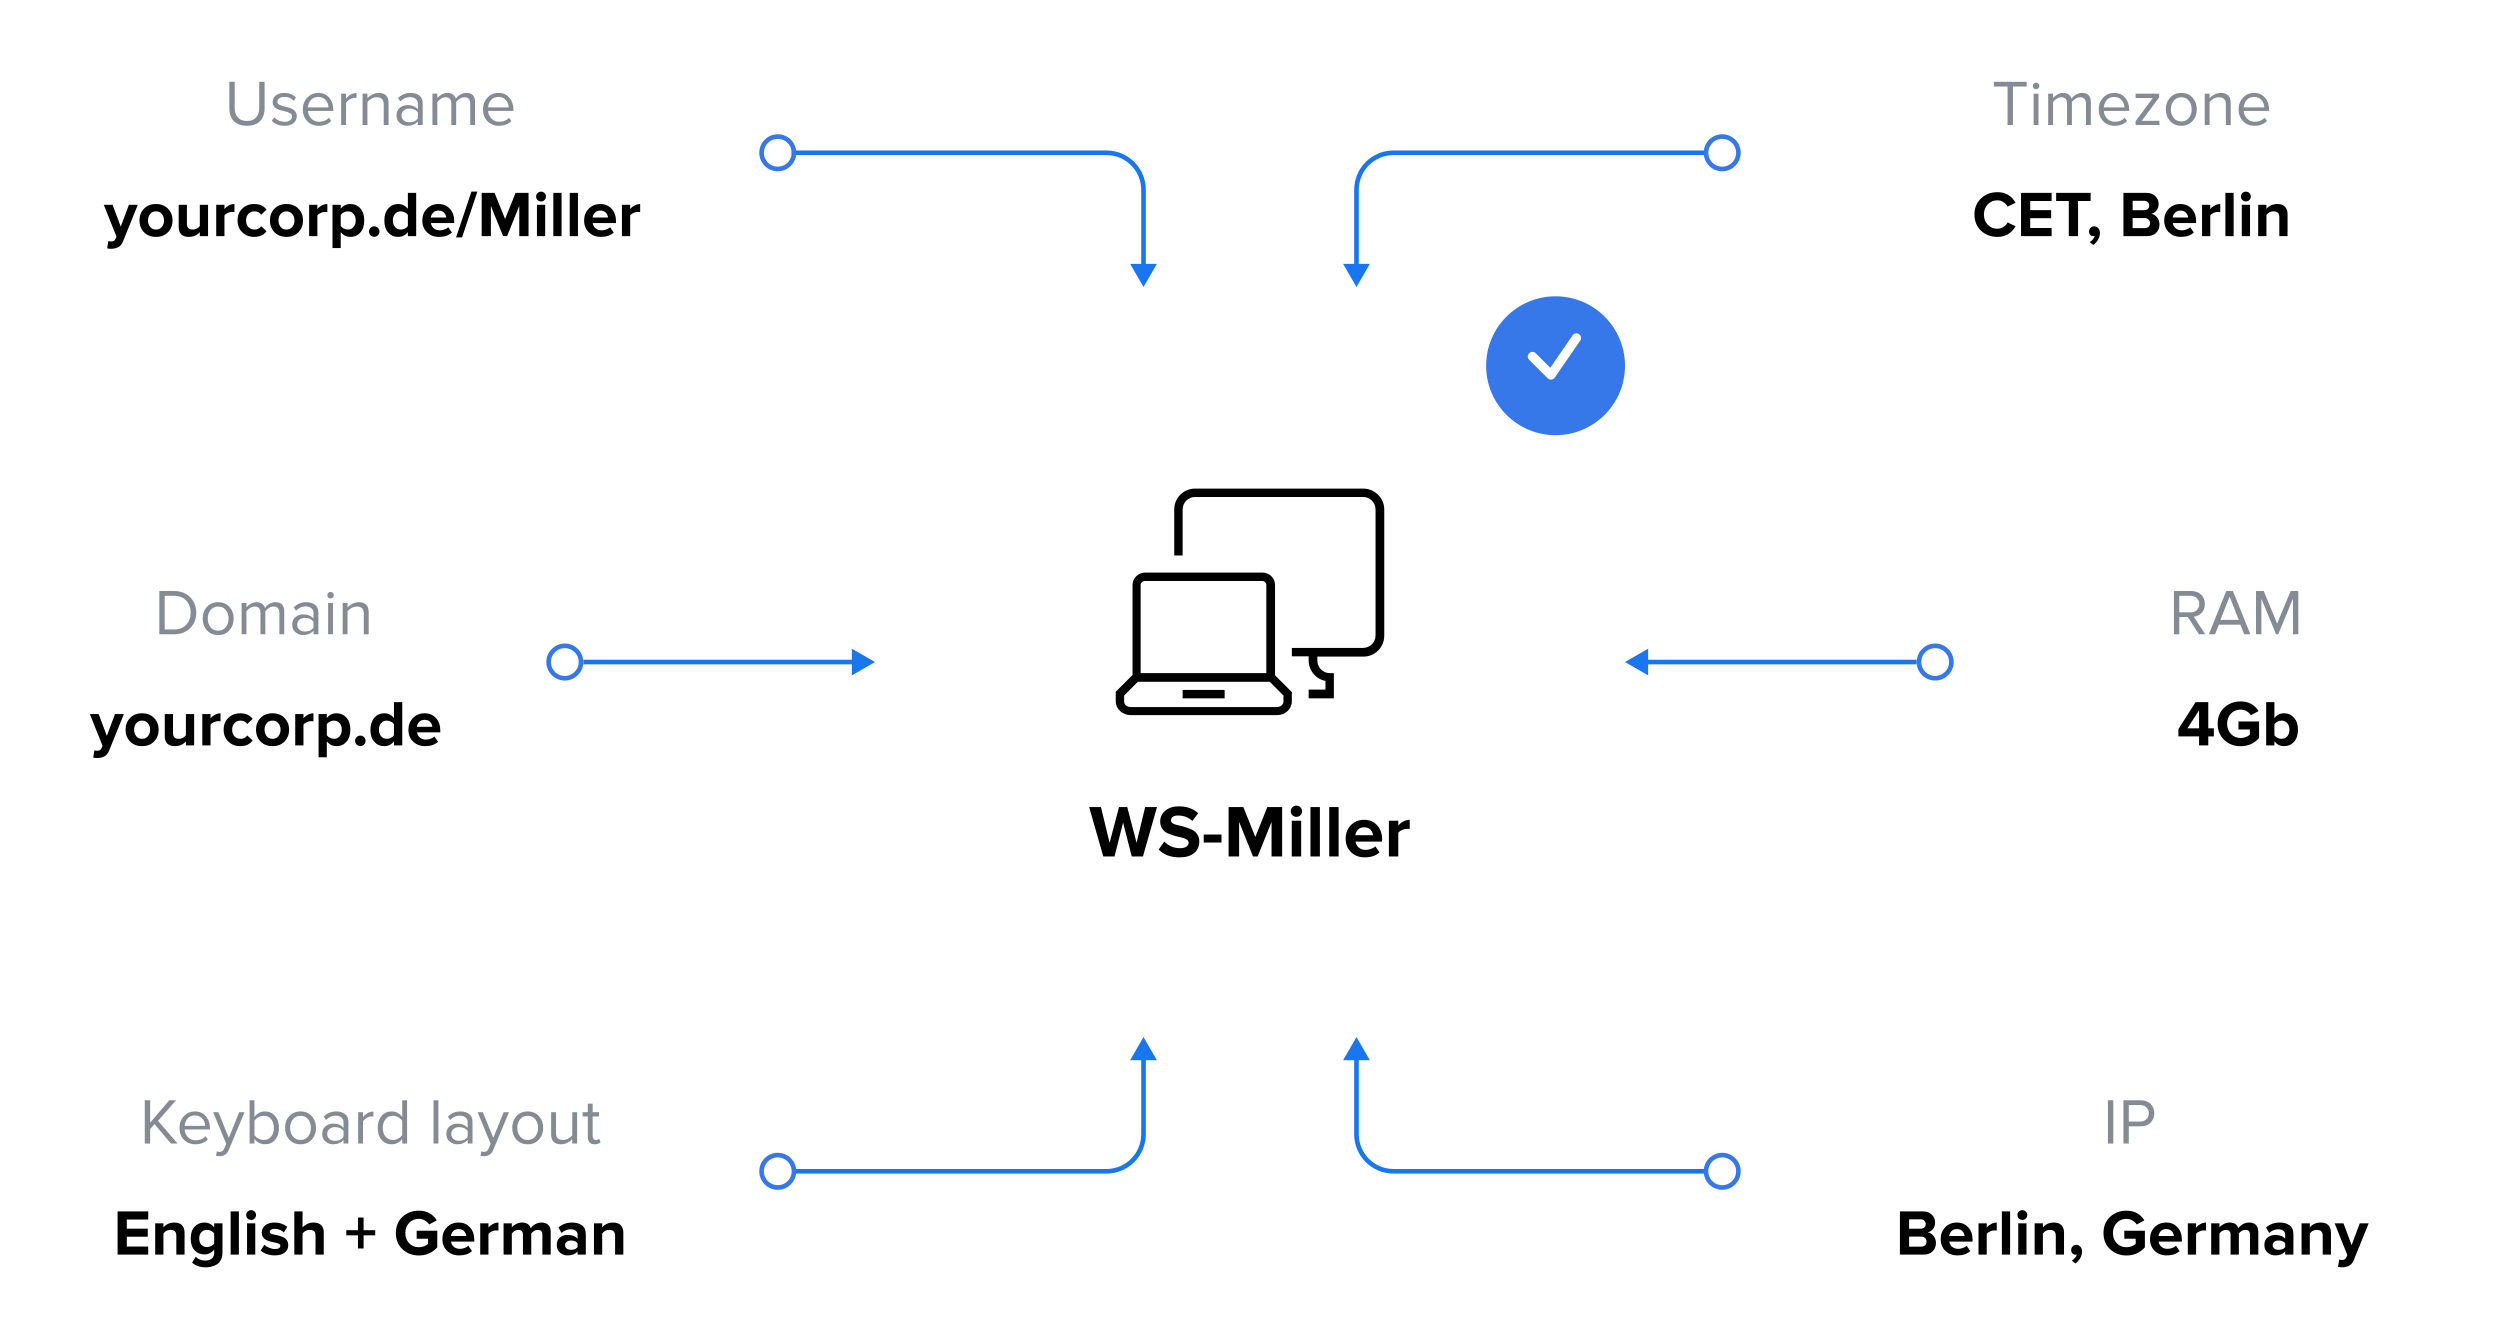 <svg width="540" height="287" viewBox="0 0 540 287" fill="none" xmlns="http://www.w3.org/2000/svg">
<rect x="380" width="160" height="67" rx="18" fill="white"/>
<path d="M434.794 27H433.632V18.698H430.678V17.662H437.762V18.698H434.794V27ZM439.783 19.272C439.596 19.272 439.433 19.207 439.293 19.076C439.153 18.936 439.083 18.768 439.083 18.572C439.083 18.376 439.153 18.208 439.293 18.068C439.433 17.928 439.596 17.858 439.783 17.858C439.979 17.858 440.147 17.928 440.287 18.068C440.427 18.208 440.497 18.376 440.497 18.572C440.497 18.768 440.427 18.936 440.287 19.076C440.147 19.207 439.979 19.272 439.783 19.272ZM440.315 27H439.265V20.238H440.315V27ZM451.621 27H450.571V22.408C450.571 21.475 450.156 21.008 449.325 21.008C448.989 21.008 448.653 21.111 448.317 21.316C447.981 21.521 447.72 21.764 447.533 22.044V27H446.483V22.408C446.483 21.475 446.068 21.008 445.237 21.008C444.911 21.008 444.579 21.111 444.243 21.316C443.917 21.521 443.655 21.769 443.459 22.058V27H442.409V20.238H443.459V21.218C443.627 20.957 443.921 20.7 444.341 20.448C444.761 20.196 445.195 20.07 445.643 20.07C446.138 20.07 446.539 20.187 446.847 20.42C447.155 20.653 447.361 20.957 447.463 21.33C447.669 20.994 447.981 20.7 448.401 20.448C448.821 20.196 449.265 20.07 449.731 20.07C450.991 20.07 451.621 20.751 451.621 22.114V27ZM456.768 27.168C455.76 27.168 454.934 26.841 454.29 26.188C453.646 25.525 453.324 24.667 453.324 23.612C453.324 22.623 453.641 21.787 454.276 21.106C454.911 20.415 455.704 20.07 456.656 20.07C457.655 20.07 458.443 20.415 459.022 21.106C459.61 21.787 459.904 22.651 459.904 23.696V23.962H454.43C454.477 24.625 454.719 25.18 455.158 25.628C455.597 26.076 456.166 26.3 456.866 26.3C457.706 26.3 458.401 26.015 458.952 25.446L459.456 26.132C458.765 26.823 457.869 27.168 456.768 27.168ZM458.868 23.192C458.859 22.613 458.663 22.095 458.28 21.638C457.897 21.171 457.351 20.938 456.642 20.938C455.97 20.938 455.438 21.167 455.046 21.624C454.663 22.081 454.458 22.604 454.43 23.192H458.868ZM466.435 27H461.283V26.188L465.007 21.162H461.283V20.238H466.379V21.036L462.627 26.09H466.435V27ZM473.584 26.146C472.978 26.827 472.17 27.168 471.162 27.168C470.154 27.168 469.342 26.827 468.726 26.146C468.12 25.465 467.816 24.62 467.816 23.612C467.816 22.604 468.12 21.764 468.726 21.092C469.342 20.411 470.154 20.07 471.162 20.07C472.17 20.07 472.978 20.411 473.584 21.092C474.2 21.764 474.508 22.604 474.508 23.612C474.508 24.62 474.2 25.465 473.584 26.146ZM469.51 25.474C469.921 25.978 470.472 26.23 471.162 26.23C471.853 26.23 472.399 25.978 472.8 25.474C473.202 24.961 473.402 24.34 473.402 23.612C473.402 22.884 473.202 22.268 472.8 21.764C472.399 21.26 471.853 21.008 471.162 21.008C470.472 21.008 469.921 21.265 469.51 21.778C469.109 22.282 468.908 22.893 468.908 23.612C468.908 24.34 469.109 24.961 469.51 25.474ZM481.834 27H480.784V22.576C480.784 22.007 480.653 21.605 480.392 21.372C480.131 21.129 479.757 21.008 479.272 21.008C478.88 21.008 478.497 21.111 478.124 21.316C477.76 21.521 477.475 21.769 477.27 22.058V27H476.22V20.238H477.27V21.218C477.531 20.91 477.881 20.644 478.32 20.42C478.759 20.187 479.211 20.07 479.678 20.07C481.115 20.07 481.834 20.798 481.834 22.254V27ZM486.983 27.168C485.975 27.168 485.149 26.841 484.505 26.188C483.861 25.525 483.539 24.667 483.539 23.612C483.539 22.623 483.856 21.787 484.491 21.106C485.126 20.415 485.919 20.07 486.871 20.07C487.87 20.07 488.658 20.415 489.237 21.106C489.825 21.787 490.119 22.651 490.119 23.696V23.962H484.645C484.692 24.625 484.934 25.18 485.373 25.628C485.812 26.076 486.381 26.3 487.081 26.3C487.921 26.3 488.616 26.015 489.167 25.446L489.671 26.132C488.98 26.823 488.084 27.168 486.983 27.168ZM489.083 23.192C489.074 22.613 488.878 22.095 488.495 21.638C488.112 21.171 487.566 20.938 486.857 20.938C486.185 20.938 485.653 21.167 485.261 21.624C484.878 22.081 484.673 22.604 484.645 23.192H489.083Z" fill="#848B94"/>
<path d="M431.452 51.168C430.033 51.168 428.848 50.72 427.896 49.824C426.953 48.919 426.482 47.757 426.482 46.338C426.482 44.919 426.953 43.762 427.896 42.866C428.848 41.961 430.033 41.508 431.452 41.508C433.197 41.508 434.499 42.269 435.358 43.79L433.65 44.63C433.445 44.238 433.141 43.916 432.74 43.664C432.348 43.403 431.919 43.272 431.452 43.272C430.603 43.272 429.903 43.561 429.352 44.14C428.801 44.719 428.526 45.451 428.526 46.338C428.526 47.225 428.801 47.957 429.352 48.536C429.903 49.115 430.603 49.404 431.452 49.404C431.919 49.404 432.348 49.278 432.74 49.026C433.141 48.774 433.445 48.447 433.65 48.046L435.358 48.872C434.471 50.403 433.169 51.168 431.452 51.168ZM443.149 51H436.541V41.662H443.149V43.412H438.529V45.386H443.051V47.136H438.529V49.25H443.149V51ZM448.861 51H446.859V43.412H444.129V41.662H451.577V43.412H448.861V51ZM453.584 50.314C453.584 50.827 453.454 51.308 453.192 51.756C452.931 52.213 452.581 52.601 452.142 52.918L451.372 52.288C451.606 52.167 451.83 51.975 452.044 51.714C452.259 51.462 452.394 51.215 452.45 50.972C452.366 51 452.278 51.014 452.184 51.014C451.914 51.014 451.685 50.921 451.498 50.734C451.321 50.547 451.232 50.305 451.232 50.006C451.232 49.698 451.34 49.437 451.554 49.222C451.769 48.998 452.026 48.886 452.324 48.886C452.67 48.886 452.964 49.017 453.206 49.278C453.458 49.53 453.584 49.875 453.584 50.314ZM463.73 51H458.662V41.662H463.576C464.426 41.662 465.084 41.895 465.55 42.362C466.026 42.819 466.264 43.379 466.264 44.042C466.264 44.611 466.11 45.087 465.802 45.47C465.494 45.853 465.112 46.091 464.654 46.184C465.158 46.259 465.583 46.515 465.928 46.954C466.274 47.393 466.446 47.901 466.446 48.48C466.446 49.208 466.208 49.81 465.732 50.286C465.256 50.762 464.589 51 463.73 51ZM463.142 45.4C463.478 45.4 463.744 45.307 463.94 45.12C464.136 44.933 464.234 44.691 464.234 44.392C464.234 44.093 464.132 43.851 463.926 43.664C463.73 43.468 463.469 43.37 463.142 43.37H460.65V45.4H463.142ZM463.212 49.278C463.586 49.278 463.88 49.185 464.094 48.998C464.309 48.802 464.416 48.536 464.416 48.2C464.416 47.892 464.309 47.635 464.094 47.43C463.88 47.215 463.586 47.108 463.212 47.108H460.65V49.278H463.212ZM471.081 51.168C470.036 51.168 469.173 50.841 468.491 50.188C467.81 49.535 467.469 48.676 467.469 47.612C467.469 46.613 467.796 45.773 468.449 45.092C469.112 44.411 469.952 44.07 470.969 44.07C471.977 44.07 472.794 44.415 473.419 45.106C474.045 45.787 474.357 46.683 474.357 47.794V48.186H469.331C469.387 48.634 469.588 49.007 469.933 49.306C470.279 49.605 470.727 49.754 471.277 49.754C471.576 49.754 471.898 49.693 472.243 49.572C472.598 49.451 472.878 49.287 473.083 49.082L473.867 50.23C473.186 50.855 472.257 51.168 471.081 51.168ZM472.635 46.982C472.607 46.599 472.453 46.254 472.173 45.946C471.903 45.638 471.501 45.484 470.969 45.484C470.465 45.484 470.073 45.638 469.793 45.946C469.513 46.245 469.35 46.59 469.303 46.982H472.635ZM477.42 51H475.642V44.238H477.42V45.162C477.672 44.845 477.994 44.583 478.386 44.378C478.778 44.173 479.174 44.07 479.576 44.07V45.806C479.454 45.778 479.291 45.764 479.086 45.764C478.787 45.764 478.47 45.839 478.134 45.988C477.798 46.137 477.56 46.319 477.42 46.534V51ZM482.465 51H480.687V41.662H482.465V51ZM485.11 43.51C484.82 43.51 484.568 43.407 484.354 43.202C484.148 42.987 484.046 42.735 484.046 42.446C484.046 42.157 484.148 41.909 484.354 41.704C484.568 41.499 484.82 41.396 485.11 41.396C485.408 41.396 485.66 41.499 485.866 41.704C486.071 41.909 486.174 42.157 486.174 42.446C486.174 42.735 486.071 42.987 485.866 43.202C485.66 43.407 485.408 43.51 485.11 43.51ZM486.006 51H484.228V44.238H486.006V51ZM494.111 51H492.333V46.912C492.333 46.072 491.917 45.652 491.087 45.652C490.443 45.652 489.929 45.918 489.547 46.45V51H487.769V44.238H489.547V45.12C490.135 44.42 490.923 44.07 491.913 44.07C492.641 44.07 493.187 44.261 493.551 44.644C493.924 45.027 494.111 45.554 494.111 46.226V51Z" fill="black"/>
<rect width="160" height="67" rx="18" fill="white"/>
<path d="M56.173 26.16C55.529 26.832 54.587 27.168 53.345 27.168C52.104 27.168 51.157 26.832 50.503 26.16C49.859 25.479 49.537 24.55 49.537 23.374V17.662H50.699V23.346C50.699 24.214 50.928 24.895 51.385 25.39C51.843 25.885 52.496 26.132 53.345 26.132C54.195 26.132 54.848 25.885 55.305 25.39C55.763 24.895 55.991 24.214 55.991 23.346V17.662H57.153V23.36C57.153 24.545 56.827 25.479 56.173 26.16ZM61.44 27.168C60.292 27.168 59.382 26.813 58.71 26.104L59.256 25.348C59.489 25.619 59.807 25.847 60.208 26.034C60.619 26.221 61.043 26.314 61.482 26.314C61.986 26.314 62.378 26.207 62.658 25.992C62.938 25.777 63.078 25.497 63.078 25.152C63.078 24.853 62.933 24.62 62.644 24.452C62.355 24.275 62.005 24.144 61.594 24.06C61.193 23.967 60.787 23.864 60.376 23.752C59.965 23.631 59.615 23.43 59.326 23.15C59.037 22.861 58.892 22.483 58.892 22.016C58.892 21.465 59.116 21.003 59.564 20.63C60.021 20.257 60.637 20.07 61.412 20.07C62.429 20.07 63.265 20.397 63.918 21.05L63.428 21.778C62.952 21.209 62.28 20.924 61.412 20.924C60.955 20.924 60.591 21.027 60.32 21.232C60.049 21.428 59.914 21.68 59.914 21.988C59.914 22.259 60.059 22.473 60.348 22.632C60.637 22.781 60.983 22.903 61.384 22.996C61.795 23.08 62.205 23.183 62.616 23.304C63.027 23.425 63.377 23.64 63.666 23.948C63.955 24.247 64.1 24.639 64.1 25.124C64.1 25.721 63.867 26.211 63.4 26.594C62.933 26.977 62.28 27.168 61.44 27.168ZM68.858 27.168C67.85 27.168 67.024 26.841 66.38 26.188C65.736 25.525 65.414 24.667 65.414 23.612C65.414 22.623 65.731 21.787 66.366 21.106C67.001 20.415 67.794 20.07 68.746 20.07C69.745 20.07 70.533 20.415 71.112 21.106C71.7 21.787 71.994 22.651 71.994 23.696V23.962H66.52C66.567 24.625 66.809 25.18 67.248 25.628C67.686 26.076 68.256 26.3 68.956 26.3C69.796 26.3 70.491 26.015 71.042 25.446L71.546 26.132C70.855 26.823 69.959 27.168 68.858 27.168ZM70.958 23.192C70.948 22.613 70.752 22.095 70.37 21.638C69.987 21.171 69.441 20.938 68.732 20.938C68.06 20.938 67.528 21.167 67.136 21.624C66.753 22.081 66.548 22.604 66.52 23.192H70.958ZM74.745 27H73.695V20.238H74.745V21.33C75.37 20.509 76.121 20.098 76.999 20.098V21.176C76.868 21.148 76.728 21.134 76.579 21.134C76.261 21.134 75.916 21.246 75.543 21.47C75.169 21.694 74.903 21.941 74.745 22.212V27ZM83.93 27H82.88V22.576C82.88 22.007 82.749 21.605 82.488 21.372C82.226 21.129 81.853 21.008 81.368 21.008C80.976 21.008 80.593 21.111 80.22 21.316C79.856 21.521 79.571 21.769 79.366 22.058V27H78.316V20.238H79.366V21.218C79.627 20.91 79.977 20.644 80.416 20.42C80.854 20.187 81.307 20.07 81.774 20.07C83.211 20.07 83.93 20.798 83.93 22.254V27ZM91.305 27H90.255V26.23C89.685 26.855 88.939 27.168 88.015 27.168C87.389 27.168 86.839 26.967 86.363 26.566C85.887 26.165 85.649 25.619 85.649 24.928C85.649 24.219 85.882 23.673 86.349 23.29C86.825 22.898 87.38 22.702 88.015 22.702C88.976 22.702 89.723 23.01 90.255 23.626V22.408C90.255 21.96 90.096 21.61 89.779 21.358C89.461 21.106 89.051 20.98 88.547 20.98C87.753 20.98 87.063 21.293 86.475 21.918L85.985 21.19C86.703 20.443 87.604 20.07 88.687 20.07C89.461 20.07 90.091 20.257 90.577 20.63C91.062 21.003 91.305 21.577 91.305 22.352V27ZM88.393 26.412C89.233 26.412 89.853 26.132 90.255 25.572V24.298C89.853 23.738 89.233 23.458 88.393 23.458C87.907 23.458 87.506 23.598 87.189 23.878C86.881 24.149 86.727 24.503 86.727 24.942C86.727 25.371 86.881 25.726 87.189 26.006C87.506 26.277 87.907 26.412 88.393 26.412ZM102.621 27H101.571V22.408C101.571 21.475 101.156 21.008 100.325 21.008C99.989 21.008 99.653 21.111 99.317 21.316C98.981 21.521 98.72 21.764 98.533 22.044V27H97.483V22.408C97.483 21.475 97.068 21.008 96.237 21.008C95.911 21.008 95.579 21.111 95.243 21.316C94.917 21.521 94.655 21.769 94.459 22.058V27H93.409V20.238H94.459V21.218C94.627 20.957 94.921 20.7 95.341 20.448C95.761 20.196 96.195 20.07 96.643 20.07C97.138 20.07 97.539 20.187 97.847 20.42C98.155 20.653 98.361 20.957 98.463 21.33C98.669 20.994 98.981 20.7 99.401 20.448C99.821 20.196 100.265 20.07 100.731 20.07C101.991 20.07 102.621 20.751 102.621 22.114V27ZM107.768 27.168C106.76 27.168 105.934 26.841 105.29 26.188C104.646 25.525 104.324 24.667 104.324 23.612C104.324 22.623 104.641 21.787 105.276 21.106C105.911 20.415 106.704 20.07 107.656 20.07C108.655 20.07 109.443 20.415 110.022 21.106C110.61 21.787 110.904 22.651 110.904 23.696V23.962H105.43C105.477 24.625 105.719 25.18 106.158 25.628C106.597 26.076 107.166 26.3 107.866 26.3C108.706 26.3 109.401 26.015 109.952 25.446L110.456 26.132C109.765 26.823 108.869 27.168 107.768 27.168ZM109.868 23.192C109.859 22.613 109.663 22.095 109.28 21.638C108.897 21.171 108.351 20.938 107.642 20.938C106.97 20.938 106.438 21.167 106.046 21.624C105.663 22.081 105.458 22.604 105.43 23.192H109.868Z" fill="#848B94"/>
<path d="M23.141 53.646L23.407 52.05C23.575 52.125 23.762 52.162 23.967 52.162C24.443 52.162 24.756 51.999 24.905 51.672L25.157 51.098L22.413 44.238H24.317L26.081 48.942L27.845 44.238H29.763L26.585 52.106C26.352 52.703 26.025 53.119 25.605 53.352C25.185 53.595 24.658 53.725 24.023 53.744C23.696 53.744 23.402 53.711 23.141 53.646ZM36.297 50.146C35.644 50.827 34.776 51.168 33.693 51.168C32.61 51.168 31.742 50.827 31.089 50.146C30.445 49.455 30.123 48.611 30.123 47.612C30.123 46.613 30.445 45.773 31.089 45.092C31.742 44.411 32.61 44.07 33.693 44.07C34.776 44.07 35.644 44.411 36.297 45.092C36.95 45.773 37.277 46.613 37.277 47.612C37.277 48.611 36.95 49.455 36.297 50.146ZM32.433 49.026C32.741 49.399 33.161 49.586 33.693 49.586C34.225 49.586 34.645 49.399 34.953 49.026C35.27 48.643 35.429 48.172 35.429 47.612C35.429 47.061 35.27 46.599 34.953 46.226C34.645 45.843 34.225 45.652 33.693 45.652C33.161 45.652 32.741 45.843 32.433 46.226C32.125 46.599 31.971 47.061 31.971 47.612C31.971 48.172 32.125 48.643 32.433 49.026ZM44.938 51H43.16V50.146C42.553 50.827 41.76 51.168 40.78 51.168C40.052 51.168 39.506 50.981 39.142 50.608C38.778 50.235 38.596 49.712 38.596 49.04V44.238H40.374V48.34C40.374 49.171 40.789 49.586 41.62 49.586C42.245 49.586 42.758 49.329 43.16 48.816V44.238H44.938V51ZM48.481 51H46.703V44.238H48.481V45.162C48.733 44.845 49.055 44.583 49.447 44.378C49.839 44.173 50.236 44.07 50.637 44.07V45.806C50.516 45.778 50.353 45.764 50.147 45.764C49.849 45.764 49.531 45.839 49.195 45.988C48.859 46.137 48.621 46.319 48.481 46.534V51ZM54.898 51.168C53.853 51.168 52.994 50.837 52.322 50.174C51.65 49.511 51.314 48.657 51.314 47.612C51.314 46.576 51.65 45.727 52.322 45.064C52.994 44.401 53.853 44.07 54.898 44.07C56.093 44.07 56.984 44.476 57.572 45.288L56.41 46.38C56.084 45.895 55.608 45.652 54.982 45.652C54.441 45.652 53.998 45.834 53.652 46.198C53.316 46.553 53.148 47.024 53.148 47.612C53.148 48.2 53.316 48.676 53.652 49.04C53.998 49.404 54.441 49.586 54.982 49.586C55.589 49.586 56.065 49.343 56.41 48.858L57.572 49.936C56.984 50.757 56.093 51.168 54.898 51.168ZM64.475 50.146C63.821 50.827 62.953 51.168 61.87 51.168C60.788 51.168 59.92 50.827 59.267 50.146C58.623 49.455 58.3 48.611 58.3 47.612C58.3 46.613 58.623 45.773 59.267 45.092C59.92 44.411 60.788 44.07 61.87 44.07C62.953 44.07 63.821 44.411 64.475 45.092C65.128 45.773 65.454 46.613 65.454 47.612C65.454 48.611 65.128 49.455 64.475 50.146ZM60.611 49.026C60.919 49.399 61.339 49.586 61.87 49.586C62.403 49.586 62.822 49.399 63.13 49.026C63.448 48.643 63.606 48.172 63.606 47.612C63.606 47.061 63.448 46.599 63.13 46.226C62.822 45.843 62.403 45.652 61.87 45.652C61.339 45.652 60.919 45.843 60.611 46.226C60.303 46.599 60.148 47.061 60.148 47.612C60.148 48.172 60.303 48.643 60.611 49.026ZM68.552 51H66.774V44.238H68.552V45.162C68.804 44.845 69.126 44.583 69.518 44.378C69.91 44.173 70.306 44.07 70.708 44.07V45.806C70.586 45.778 70.423 45.764 70.218 45.764C69.919 45.764 69.602 45.839 69.266 45.988C68.93 46.137 68.692 46.319 68.552 46.534V51ZM75.683 51.168C74.833 51.168 74.138 50.823 73.597 50.132V53.576H71.819V44.238H73.597V45.092C74.129 44.411 74.824 44.07 75.683 44.07C76.569 44.07 77.288 44.387 77.838 45.022C78.398 45.647 78.678 46.511 78.678 47.612C78.678 48.713 78.398 49.581 77.838 50.216C77.288 50.851 76.569 51.168 75.683 51.168ZM75.123 49.586C75.636 49.586 76.046 49.404 76.355 49.04C76.672 48.676 76.831 48.2 76.831 47.612C76.831 47.033 76.672 46.562 76.355 46.198C76.046 45.834 75.636 45.652 75.123 45.652C74.833 45.652 74.544 45.727 74.254 45.876C73.965 46.025 73.746 46.207 73.597 46.422V48.816C73.746 49.031 73.965 49.213 74.254 49.362C74.553 49.511 74.843 49.586 75.123 49.586ZM81.634 50.818C81.41 51.042 81.144 51.154 80.836 51.154C80.528 51.154 80.262 51.042 80.038 50.818C79.814 50.594 79.702 50.328 79.702 50.02C79.702 49.712 79.814 49.446 80.038 49.222C80.262 48.998 80.528 48.886 80.836 48.886C81.144 48.886 81.41 48.998 81.634 49.222C81.858 49.446 81.97 49.712 81.97 50.02C81.97 50.328 81.858 50.594 81.634 50.818ZM89.893 51H88.101V50.132C87.551 50.823 86.855 51.168 86.015 51.168C85.138 51.168 84.419 50.855 83.859 50.23C83.299 49.595 83.019 48.727 83.019 47.626C83.019 46.543 83.299 45.68 83.859 45.036C84.419 44.392 85.138 44.07 86.015 44.07C86.874 44.07 87.569 44.415 88.101 45.106V41.662H89.893V51ZM86.561 49.586C86.86 49.586 87.154 49.516 87.443 49.376C87.733 49.227 87.952 49.04 88.101 48.816V46.422C87.952 46.198 87.733 46.016 87.443 45.876C87.154 45.727 86.86 45.652 86.561 45.652C86.057 45.652 85.647 45.834 85.329 46.198C85.012 46.562 84.853 47.038 84.853 47.626C84.853 48.205 85.012 48.676 85.329 49.04C85.647 49.404 86.057 49.586 86.561 49.586ZM94.834 51.168C93.789 51.168 92.926 50.841 92.244 50.188C91.563 49.535 91.222 48.676 91.222 47.612C91.222 46.613 91.549 45.773 92.202 45.092C92.865 44.411 93.705 44.07 94.722 44.07C95.73 44.07 96.547 44.415 97.172 45.106C97.798 45.787 98.11 46.683 98.11 47.794V48.186H93.084C93.14 48.634 93.341 49.007 93.686 49.306C94.032 49.605 94.48 49.754 95.03 49.754C95.329 49.754 95.651 49.693 95.996 49.572C96.351 49.451 96.631 49.287 96.836 49.082L97.62 50.23C96.939 50.855 96.01 51.168 94.834 51.168ZM96.388 46.982C96.36 46.599 96.206 46.254 95.926 45.946C95.656 45.638 95.254 45.484 94.722 45.484C94.218 45.484 93.826 45.638 93.546 45.946C93.266 46.245 93.103 46.59 93.056 46.982H96.388ZM99.801 51.28H98.513L101.831 41.382H103.119L99.801 51.28ZM114.166 51H112.164V44.462L109.532 51H108.664L106.032 44.462V51H104.044V41.662H106.83L109.098 47.304L111.366 41.662H114.166V51ZM116.861 43.51C116.571 43.51 116.319 43.407 116.105 43.202C115.899 42.987 115.797 42.735 115.797 42.446C115.797 42.157 115.899 41.909 116.105 41.704C116.319 41.499 116.571 41.396 116.861 41.396C117.159 41.396 117.411 41.499 117.617 41.704C117.822 41.909 117.925 42.157 117.925 42.446C117.925 42.735 117.822 42.987 117.617 43.202C117.411 43.407 117.159 43.51 116.861 43.51ZM117.757 51H115.979V44.238H117.757V51ZM121.298 51H119.52V41.662H121.298V51ZM124.839 51H123.061V41.662H124.839V51ZM129.78 51.168C128.734 51.168 127.871 50.841 127.19 50.188C126.508 49.535 126.168 48.676 126.168 47.612C126.168 46.613 126.494 45.773 127.148 45.092C127.81 44.411 128.65 44.07 129.668 44.07C130.676 44.07 131.492 44.415 132.118 45.106C132.743 45.787 133.056 46.683 133.056 47.794V48.186H128.03C128.086 48.634 128.286 49.007 128.632 49.306C128.977 49.605 129.425 49.754 129.976 49.754C130.274 49.754 130.596 49.693 130.942 49.572C131.296 49.451 131.576 49.287 131.782 49.082L132.566 50.23C131.884 50.855 130.956 51.168 129.78 51.168ZM131.334 46.982C131.306 46.599 131.152 46.254 130.872 45.946C130.601 45.638 130.2 45.484 129.668 45.484C129.164 45.484 128.772 45.638 128.492 45.946C128.212 46.245 128.048 46.59 128.002 46.982H131.334ZM136.118 51H134.34V44.238H136.118V45.162C136.37 44.845 136.692 44.583 137.084 44.378C137.476 44.173 137.873 44.07 138.274 44.07V45.806C138.153 45.778 137.989 45.764 137.784 45.764C137.485 45.764 137.168 45.839 136.832 45.988C136.496 46.137 136.258 46.319 136.118 46.534V51Z" fill="black"/>
<rect y="110" width="114" height="67" rx="18" fill="white"/>
<path d="M37.604 137H34.412V127.662H37.604C39.032 127.662 40.185 128.105 41.062 128.992C41.949 129.879 42.392 130.994 42.392 132.338C42.392 133.691 41.949 134.807 41.062 135.684C40.185 136.561 39.032 137 37.604 137ZM37.604 135.964C38.706 135.964 39.578 135.619 40.222 134.928C40.866 134.237 41.188 133.374 41.188 132.338C41.188 131.293 40.871 130.425 40.236 129.734C39.602 129.043 38.724 128.698 37.604 128.698H35.574V135.964H37.604ZM49.549 136.146C48.942 136.827 48.135 137.168 47.127 137.168C46.119 137.168 45.307 136.827 44.691 136.146C44.084 135.465 43.781 134.62 43.781 133.612C43.781 132.604 44.084 131.764 44.691 131.092C45.307 130.411 46.119 130.07 47.127 130.07C48.135 130.07 48.942 130.411 49.549 131.092C50.165 131.764 50.473 132.604 50.473 133.612C50.473 134.62 50.165 135.465 49.549 136.146ZM45.475 135.474C45.886 135.978 46.436 136.23 47.127 136.23C47.818 136.23 48.364 135.978 48.765 135.474C49.166 134.961 49.367 134.34 49.367 133.612C49.367 132.884 49.166 132.268 48.765 131.764C48.364 131.26 47.818 131.008 47.127 131.008C46.436 131.008 45.886 131.265 45.475 131.778C45.074 132.282 44.873 132.893 44.873 133.612C44.873 134.34 45.074 134.961 45.475 135.474ZM61.397 137H60.347V132.408C60.347 131.475 59.931 131.008 59.101 131.008C58.765 131.008 58.429 131.111 58.093 131.316C57.757 131.521 57.495 131.764 57.309 132.044V137H56.259V132.408C56.259 131.475 55.843 131.008 55.013 131.008C54.686 131.008 54.355 131.111 54.019 131.316C53.692 131.521 53.431 131.769 53.235 132.058V137H52.185V130.238H53.235V131.218C53.403 130.957 53.697 130.7 54.117 130.448C54.537 130.196 54.971 130.07 55.419 130.07C55.913 130.07 56.315 130.187 56.623 130.42C56.931 130.653 57.136 130.957 57.239 131.33C57.444 130.994 57.757 130.7 58.177 130.448C58.597 130.196 59.04 130.07 59.507 130.07C60.767 130.07 61.397 130.751 61.397 132.114V137ZM68.769 137H67.719V136.23C67.15 136.855 66.403 137.168 65.479 137.168C64.854 137.168 64.303 136.967 63.827 136.566C63.351 136.165 63.113 135.619 63.113 134.928C63.113 134.219 63.347 133.673 63.813 133.29C64.289 132.898 64.845 132.702 65.479 132.702C66.441 132.702 67.187 133.01 67.719 133.626V132.408C67.719 131.96 67.561 131.61 67.243 131.358C66.926 131.106 66.515 130.98 66.011 130.98C65.218 130.98 64.527 131.293 63.939 131.918L63.449 131.19C64.168 130.443 65.069 130.07 66.151 130.07C66.926 130.07 67.556 130.257 68.041 130.63C68.527 131.003 68.769 131.577 68.769 132.352V137ZM65.857 136.412C66.697 136.412 67.318 136.132 67.719 135.572V134.298C67.318 133.738 66.697 133.458 65.857 133.458C65.372 133.458 64.971 133.598 64.653 133.878C64.345 134.149 64.191 134.503 64.191 134.942C64.191 135.371 64.345 135.726 64.653 136.006C64.971 136.277 65.372 136.412 65.857 136.412ZM71.392 129.272C71.206 129.272 71.042 129.207 70.902 129.076C70.762 128.936 70.692 128.768 70.692 128.572C70.692 128.376 70.762 128.208 70.902 128.068C71.042 127.928 71.206 127.858 71.392 127.858C71.588 127.858 71.756 127.928 71.896 128.068C72.036 128.208 72.106 128.376 72.106 128.572C72.106 128.768 72.036 128.936 71.896 129.076C71.756 129.207 71.588 129.272 71.392 129.272ZM71.924 137H70.874V130.238H71.924V137ZM79.633 137H78.583V132.576C78.583 132.007 78.452 131.605 78.191 131.372C77.929 131.129 77.556 131.008 77.071 131.008C76.679 131.008 76.296 131.111 75.923 131.316C75.559 131.521 75.274 131.769 75.069 132.058V137H74.019V130.238H75.069V131.218C75.33 130.91 75.68 130.644 76.119 130.42C76.557 130.187 77.01 130.07 77.477 130.07C78.914 130.07 79.633 130.798 79.633 132.254V137Z" fill="#848B94"/>
<path d="M20.136 163.646L20.402 162.05C20.57 162.125 20.757 162.162 20.962 162.162C21.438 162.162 21.751 161.999 21.9 161.672L22.152 161.098L19.408 154.238H21.312L23.076 158.942L24.84 154.238H26.758L23.58 162.106C23.347 162.703 23.02 163.119 22.6 163.352C22.18 163.595 21.653 163.725 21.018 163.744C20.692 163.744 20.398 163.711 20.136 163.646ZM33.292 160.146C32.639 160.827 31.771 161.168 30.688 161.168C29.605 161.168 28.737 160.827 28.084 160.146C27.44 159.455 27.118 158.611 27.118 157.612C27.118 156.613 27.44 155.773 28.084 155.092C28.737 154.411 29.605 154.07 30.688 154.07C31.771 154.07 32.639 154.411 33.292 155.092C33.945 155.773 34.272 156.613 34.272 157.612C34.272 158.611 33.945 159.455 33.292 160.146ZM29.428 159.026C29.736 159.399 30.156 159.586 30.688 159.586C31.22 159.586 31.64 159.399 31.948 159.026C32.265 158.643 32.424 158.172 32.424 157.612C32.424 157.061 32.265 156.599 31.948 156.226C31.64 155.843 31.22 155.652 30.688 155.652C30.156 155.652 29.736 155.843 29.428 156.226C29.12 156.599 28.966 157.061 28.966 157.612C28.966 158.172 29.12 158.643 29.428 159.026ZM41.933 161H40.155V160.146C39.548 160.827 38.755 161.168 37.775 161.168C37.047 161.168 36.501 160.981 36.137 160.608C35.773 160.235 35.591 159.712 35.591 159.04V154.238H37.369V158.34C37.369 159.171 37.784 159.586 38.615 159.586C39.24 159.586 39.754 159.329 40.155 158.816V154.238H41.933V161ZM45.476 161H43.698V154.238H45.476V155.162C45.728 154.845 46.05 154.583 46.442 154.378C46.834 154.173 47.231 154.07 47.632 154.07V155.806C47.511 155.778 47.348 155.764 47.142 155.764C46.844 155.764 46.526 155.839 46.19 155.988C45.854 156.137 45.616 156.319 45.476 156.534V161ZM51.893 161.168C50.848 161.168 49.989 160.837 49.317 160.174C48.645 159.511 48.309 158.657 48.309 157.612C48.309 156.576 48.645 155.727 49.317 155.064C49.989 154.401 50.848 154.07 51.893 154.07C53.088 154.07 53.979 154.476 54.567 155.288L53.405 156.38C53.079 155.895 52.603 155.652 51.977 155.652C51.436 155.652 50.993 155.834 50.647 156.198C50.311 156.553 50.143 157.024 50.143 157.612C50.143 158.2 50.311 158.676 50.647 159.04C50.993 159.404 51.436 159.586 51.977 159.586C52.584 159.586 53.06 159.343 53.405 158.858L54.567 159.936C53.979 160.757 53.088 161.168 51.893 161.168ZM61.47 160.146C60.816 160.827 59.948 161.168 58.866 161.168C57.783 161.168 56.915 160.827 56.262 160.146C55.618 159.455 55.296 158.611 55.296 157.612C55.296 156.613 55.618 155.773 56.262 155.092C56.915 154.411 57.783 154.07 58.866 154.07C59.948 154.07 60.816 154.411 61.47 155.092C62.123 155.773 62.45 156.613 62.45 157.612C62.45 158.611 62.123 159.455 61.47 160.146ZM57.606 159.026C57.914 159.399 58.334 159.586 58.866 159.586C59.398 159.586 59.818 159.399 60.126 159.026C60.443 158.643 60.602 158.172 60.602 157.612C60.602 157.061 60.443 156.599 60.126 156.226C59.818 155.843 59.398 155.652 58.866 155.652C58.334 155.652 57.914 155.843 57.606 156.226C57.298 156.599 57.144 157.061 57.144 157.612C57.144 158.172 57.298 158.643 57.606 159.026ZM65.547 161H63.769V154.238H65.547V155.162C65.799 154.845 66.121 154.583 66.513 154.378C66.905 154.173 67.301 154.07 67.703 154.07V155.806C67.581 155.778 67.418 155.764 67.213 155.764C66.914 155.764 66.597 155.839 66.261 155.988C65.925 156.137 65.687 156.319 65.547 156.534V161ZM72.678 161.168C71.828 161.168 71.133 160.823 70.592 160.132V163.576H68.814V154.238H70.592V155.092C71.124 154.411 71.819 154.07 72.678 154.07C73.564 154.07 74.283 154.387 74.834 155.022C75.394 155.647 75.674 156.511 75.674 157.612C75.674 158.713 75.394 159.581 74.834 160.216C74.283 160.851 73.564 161.168 72.678 161.168ZM72.118 159.586C72.631 159.586 73.042 159.404 73.35 159.04C73.667 158.676 73.826 158.2 73.826 157.612C73.826 157.033 73.667 156.562 73.35 156.198C73.042 155.834 72.631 155.652 72.118 155.652C71.828 155.652 71.539 155.727 71.25 155.876C70.96 156.025 70.741 156.207 70.592 156.422V158.816C70.741 159.031 70.96 159.213 71.25 159.362C71.548 159.511 71.838 159.586 72.118 159.586ZM78.629 160.818C78.405 161.042 78.139 161.154 77.831 161.154C77.523 161.154 77.257 161.042 77.033 160.818C76.809 160.594 76.697 160.328 76.697 160.02C76.697 159.712 76.809 159.446 77.033 159.222C77.257 158.998 77.523 158.886 77.831 158.886C78.139 158.886 78.405 158.998 78.629 159.222C78.853 159.446 78.965 159.712 78.965 160.02C78.965 160.328 78.853 160.594 78.629 160.818ZM86.888 161H85.096V160.132C84.546 160.823 83.85 161.168 83.01 161.168C82.133 161.168 81.414 160.855 80.854 160.23C80.294 159.595 80.014 158.727 80.014 157.626C80.014 156.543 80.294 155.68 80.854 155.036C81.414 154.392 82.133 154.07 83.01 154.07C83.869 154.07 84.564 154.415 85.096 155.106V151.662H86.888V161ZM83.556 159.586C83.855 159.586 84.149 159.516 84.438 159.376C84.728 159.227 84.947 159.04 85.096 158.816V156.422C84.947 156.198 84.728 156.016 84.438 155.876C84.149 155.727 83.855 155.652 83.556 155.652C83.052 155.652 82.642 155.834 82.324 156.198C82.007 156.562 81.848 157.038 81.848 157.626C81.848 158.205 82.007 158.676 82.324 159.04C82.642 159.404 83.052 159.586 83.556 159.586ZM91.829 161.168C90.784 161.168 89.921 160.841 89.24 160.188C88.558 159.535 88.218 158.676 88.218 157.612C88.218 156.613 88.544 155.773 89.198 155.092C89.86 154.411 90.7 154.07 91.718 154.07C92.725 154.07 93.542 154.415 94.168 155.106C94.793 155.787 95.106 156.683 95.106 157.794V158.186H90.079C90.135 158.634 90.336 159.007 90.681 159.306C91.027 159.605 91.475 159.754 92.025 159.754C92.324 159.754 92.646 159.693 92.992 159.572C93.346 159.451 93.626 159.287 93.832 159.082L94.615 160.23C93.934 160.855 93.005 161.168 91.829 161.168ZM93.383 156.982C93.356 156.599 93.201 156.254 92.921 155.946C92.651 155.638 92.249 155.484 91.718 155.484C91.213 155.484 90.822 155.638 90.541 155.946C90.261 156.245 90.098 156.59 90.052 156.982H93.383Z" fill="black"/>
<rect y="220" width="160" height="67" rx="18" fill="white"/>
<path d="M38.356 247H36.914L33.372 242.8L32.434 243.864V247H31.272V237.662H32.434V242.492L36.564 237.662H38.02L34.128 242.1L38.356 247ZM42.211 247.168C41.203 247.168 40.377 246.841 39.733 246.188C39.089 245.525 38.767 244.667 38.767 243.612C38.767 242.623 39.085 241.787 39.719 241.106C40.354 240.415 41.147 240.07 42.099 240.07C43.098 240.07 43.887 240.415 44.465 241.106C45.053 241.787 45.347 242.651 45.347 243.696V243.962H39.873C39.92 244.625 40.163 245.18 40.601 245.628C41.04 246.076 41.609 246.3 42.309 246.3C43.149 246.3 43.845 246.015 44.395 245.446L44.899 246.132C44.209 246.823 43.313 247.168 42.211 247.168ZM44.311 243.192C44.302 242.613 44.106 242.095 43.723 241.638C43.341 241.171 42.795 240.938 42.085 240.938C41.413 240.938 40.881 241.167 40.489 241.624C40.107 242.081 39.901 242.604 39.873 243.192H44.311ZM46.67 249.646L46.838 248.694C47.006 248.769 47.197 248.806 47.412 248.806C47.655 248.806 47.855 248.755 48.014 248.652C48.173 248.549 48.308 248.363 48.42 248.092L48.868 247.07L46.04 240.238H47.174L49.428 245.782L51.668 240.238H52.816L49.428 248.372C49.055 249.268 48.392 249.725 47.44 249.744C47.16 249.744 46.903 249.711 46.67 249.646ZM54.961 245.166C55.148 245.465 55.428 245.717 55.801 245.922C56.184 246.127 56.576 246.23 56.977 246.23C57.649 246.23 58.181 245.987 58.573 245.502C58.965 245.017 59.161 244.391 59.161 243.626C59.161 242.861 58.965 242.235 58.573 241.75C58.181 241.255 57.649 241.008 56.977 241.008C56.576 241.008 56.184 241.115 55.801 241.33C55.428 241.535 55.148 241.792 54.961 242.1V245.166ZM54.961 247H53.911V237.662H54.961V241.26C55.549 240.467 56.31 240.07 57.243 240.07C58.13 240.07 58.853 240.397 59.413 241.05C59.973 241.694 60.253 242.553 60.253 243.626C60.253 244.709 59.973 245.572 59.413 246.216C58.863 246.851 58.139 247.168 57.243 247.168C56.301 247.168 55.54 246.776 54.961 245.992V247ZM67.34 246.146C66.733 246.827 65.926 247.168 64.918 247.168C63.91 247.168 63.098 246.827 62.482 246.146C61.875 245.465 61.572 244.62 61.572 243.612C61.572 242.604 61.875 241.764 62.482 241.092C63.098 240.411 63.91 240.07 64.918 240.07C65.926 240.07 66.733 240.411 67.34 241.092C67.956 241.764 68.264 242.604 68.264 243.612C68.264 244.62 67.956 245.465 67.34 246.146ZM63.266 245.474C63.677 245.978 64.227 246.23 64.918 246.23C65.609 246.23 66.155 245.978 66.556 245.474C66.957 244.961 67.158 244.34 67.158 243.612C67.158 242.884 66.957 242.268 66.556 241.764C66.155 241.26 65.609 241.008 64.918 241.008C64.227 241.008 63.677 241.265 63.266 241.778C62.865 242.282 62.664 242.893 62.664 243.612C62.664 244.34 62.865 244.961 63.266 245.474ZM75.254 247H74.204V246.23C73.634 246.855 72.888 247.168 71.964 247.168C71.338 247.168 70.788 246.967 70.312 246.566C69.836 246.165 69.598 245.619 69.598 244.928C69.598 244.219 69.831 243.673 70.298 243.29C70.774 242.898 71.329 242.702 71.964 242.702C72.925 242.702 73.672 243.01 74.204 243.626V242.408C74.204 241.96 74.045 241.61 73.728 241.358C73.41 241.106 73 240.98 72.496 240.98C71.702 240.98 71.012 241.293 70.424 241.918L69.934 241.19C70.652 240.443 71.553 240.07 72.636 240.07C73.41 240.07 74.04 240.257 74.526 240.63C75.011 241.003 75.254 241.577 75.254 242.352V247ZM72.342 246.412C73.182 246.412 73.802 246.132 74.204 245.572V244.298C73.802 243.738 73.182 243.458 72.342 243.458C71.856 243.458 71.455 243.598 71.138 243.878C70.83 244.149 70.676 244.503 70.676 244.942C70.676 245.371 70.83 245.726 71.138 246.006C71.455 246.277 71.856 246.412 72.342 246.412ZM78.409 247H77.359V240.238H78.409V241.33C79.034 240.509 79.785 240.098 80.663 240.098V241.176C80.532 241.148 80.392 241.134 80.243 241.134C79.925 241.134 79.58 241.246 79.207 241.47C78.833 241.694 78.567 241.941 78.409 242.212V247ZM87.93 247H86.88V245.992C86.301 246.776 85.54 247.168 84.598 247.168C83.702 247.168 82.974 246.851 82.414 246.216C81.863 245.572 81.588 244.709 81.588 243.626C81.588 242.553 81.863 241.694 82.414 241.05C82.974 240.397 83.702 240.07 84.598 240.07C85.531 240.07 86.292 240.467 86.88 241.26V237.662H87.93V247ZM84.85 246.23C85.26 246.23 85.652 246.127 86.026 245.922C86.399 245.717 86.684 245.465 86.88 245.166V242.1C86.684 241.792 86.394 241.535 86.012 241.33C85.638 241.115 85.251 241.008 84.85 241.008C84.187 241.008 83.66 241.255 83.268 241.75C82.876 242.235 82.68 242.861 82.68 243.626C82.68 244.391 82.876 245.017 83.268 245.502C83.66 245.987 84.187 246.23 84.85 246.23ZM94.692 247H93.642V237.662H94.692V247ZM102.064 247H101.014V246.23C100.445 246.855 99.698 247.168 98.774 247.168C98.149 247.168 97.598 246.967 97.122 246.566C96.646 246.165 96.408 245.619 96.408 244.928C96.408 244.219 96.642 243.673 97.108 243.29C97.584 242.898 98.14 242.702 98.774 242.702C99.736 242.702 100.482 243.01 101.014 243.626V242.408C101.014 241.96 100.856 241.61 100.538 241.358C100.221 241.106 99.81 240.98 99.306 240.98C98.513 240.98 97.822 241.293 97.234 241.918L96.744 241.19C97.463 240.443 98.364 240.07 99.446 240.07C100.221 240.07 100.851 240.257 101.336 240.63C101.822 241.003 102.064 241.577 102.064 242.352V247ZM99.152 246.412C99.992 246.412 100.613 246.132 101.014 245.572V244.298C100.613 243.738 99.992 243.458 99.152 243.458C98.667 243.458 98.266 243.598 97.948 243.878C97.64 244.149 97.486 244.503 97.486 244.942C97.486 245.371 97.64 245.726 97.948 246.006C98.266 246.277 98.667 246.412 99.152 246.412ZM103.791 249.646L103.959 248.694C104.127 248.769 104.318 248.806 104.533 248.806C104.776 248.806 104.976 248.755 105.135 248.652C105.294 248.549 105.429 248.363 105.541 248.092L105.989 247.07L103.161 240.238H104.295L106.549 245.782L108.789 240.238H109.937L106.549 248.372C106.176 249.268 105.513 249.725 104.561 249.744C104.281 249.744 104.024 249.711 103.791 249.646ZM116.408 246.146C115.802 246.827 114.994 247.168 113.986 247.168C112.978 247.168 112.166 246.827 111.55 246.146C110.944 245.465 110.64 244.62 110.64 243.612C110.64 242.604 110.944 241.764 111.55 241.092C112.166 240.411 112.978 240.07 113.986 240.07C114.994 240.07 115.802 240.411 116.408 241.092C117.024 241.764 117.332 242.604 117.332 243.612C117.332 244.62 117.024 245.465 116.408 246.146ZM112.334 245.474C112.745 245.978 113.296 246.23 113.986 246.23C114.677 246.23 115.223 245.978 115.624 245.474C116.026 244.961 116.226 244.34 116.226 243.612C116.226 242.884 116.026 242.268 115.624 241.764C115.223 241.26 114.677 241.008 113.986 241.008C113.296 241.008 112.745 241.265 112.334 241.778C111.933 242.282 111.732 242.893 111.732 243.612C111.732 244.34 111.933 244.961 112.334 245.474ZM124.658 247H123.608V246.048C123.328 246.365 122.973 246.631 122.544 246.846C122.124 247.061 121.676 247.168 121.2 247.168C119.763 247.168 119.044 246.449 119.044 245.012V240.238H120.094V244.69C120.094 245.25 120.22 245.647 120.472 245.88C120.733 246.113 121.111 246.23 121.606 246.23C121.998 246.23 122.376 246.132 122.74 245.936C123.113 245.74 123.403 245.497 123.608 245.208V240.238H124.658V247ZM128.463 247.168C127.968 247.168 127.595 247.033 127.343 246.762C127.091 246.491 126.965 246.099 126.965 245.586V241.162H125.845V240.238H126.965V238.39H128.015V240.238H129.387V241.162H128.015V245.362C128.015 245.623 128.071 245.833 128.183 245.992C128.304 246.151 128.477 246.23 128.701 246.23C129.009 246.23 129.247 246.137 129.415 245.95L129.723 246.734C129.415 247.023 128.995 247.168 128.463 247.168Z" fill="#848B94"/>
<path d="M32.011 271H25.402V261.662H32.011V263.412H27.39V265.386H31.913V267.136H27.39V269.25H32.011V271ZM39.865 271H38.087V266.912C38.087 266.072 37.671 265.652 36.841 265.652C36.197 265.652 35.683 265.918 35.301 266.45V271H33.523V264.238H35.301V265.12C35.889 264.42 36.677 264.07 37.667 264.07C38.395 264.07 38.941 264.261 39.305 264.644C39.678 265.027 39.865 265.554 39.865 266.226V271ZM44.402 273.744C43.235 273.744 42.265 273.408 41.49 272.736L42.288 271.448C42.792 272.008 43.497 272.288 44.402 272.288C44.906 272.288 45.34 272.153 45.704 271.882C46.077 271.621 46.264 271.187 46.264 270.58V269.894C45.704 270.603 45.009 270.958 44.178 270.958C43.301 270.958 42.582 270.659 42.022 270.062C41.471 269.455 41.196 268.606 41.196 267.514C41.196 266.431 41.471 265.587 42.022 264.98C42.582 264.373 43.301 264.07 44.178 264.07C45.018 264.07 45.713 264.415 46.264 265.106V264.238H48.056V270.538C48.056 271.154 47.944 271.681 47.72 272.12C47.505 272.559 47.211 272.89 46.838 273.114C46.465 273.338 46.077 273.497 45.676 273.59C45.284 273.693 44.859 273.744 44.402 273.744ZM44.738 269.376C45.027 269.376 45.317 269.301 45.606 269.152C45.895 269.003 46.115 268.821 46.264 268.606V266.422C46.115 266.198 45.895 266.016 45.606 265.876C45.326 265.727 45.037 265.652 44.738 265.652C44.225 265.652 43.809 265.82 43.492 266.156C43.184 266.492 43.03 266.945 43.03 267.514C43.03 268.083 43.184 268.536 43.492 268.872C43.809 269.208 44.225 269.376 44.738 269.376ZM51.597 271H49.819V261.662H51.597V271ZM54.242 263.51C53.953 263.51 53.701 263.407 53.486 263.202C53.281 262.987 53.178 262.735 53.178 262.446C53.178 262.157 53.281 261.909 53.486 261.704C53.701 261.499 53.953 261.396 54.242 261.396C54.541 261.396 54.793 261.499 54.998 261.704C55.204 261.909 55.306 262.157 55.306 262.446C55.306 262.735 55.204 262.987 54.998 263.202C54.793 263.407 54.541 263.51 54.242 263.51ZM55.139 271H53.361V264.238H55.139V271ZM59.337 271.168C58.749 271.168 58.185 271.075 57.644 270.888C57.111 270.701 56.668 270.445 56.313 270.118L57.084 268.872C57.345 269.115 57.7 269.329 58.148 269.516C58.596 269.703 59.02 269.796 59.422 269.796C59.795 269.796 60.075 269.731 60.261 269.6C60.458 269.469 60.556 269.292 60.556 269.068C60.556 268.9 60.453 268.765 60.248 268.662C60.051 268.55 59.804 268.471 59.505 268.424C59.216 268.377 58.894 268.307 58.539 268.214C58.194 268.121 57.872 268.009 57.574 267.878C57.284 267.747 57.037 267.542 56.831 267.262C56.636 266.973 56.538 266.618 56.538 266.198C56.538 265.601 56.785 265.097 57.279 264.686C57.774 264.275 58.451 264.07 59.309 264.07C60.355 264.07 61.265 264.378 62.039 264.994L61.325 266.212C61.111 265.988 60.822 265.801 60.458 265.652C60.103 265.503 59.725 265.428 59.324 265.428C59.006 265.428 58.749 265.493 58.553 265.624C58.358 265.745 58.26 265.904 58.26 266.1C58.26 266.249 58.358 266.375 58.553 266.478C58.749 266.571 58.997 266.641 59.295 266.688C59.594 266.735 59.916 266.809 60.261 266.912C60.607 267.005 60.929 267.122 61.227 267.262C61.526 267.393 61.773 267.607 61.969 267.906C62.166 268.205 62.264 268.569 62.264 268.998C62.264 269.633 62.002 270.155 61.48 270.566C60.966 270.967 60.252 271.168 59.337 271.168ZM69.929 271H68.151V266.884C68.151 266.436 68.044 266.119 67.829 265.932C67.615 265.745 67.302 265.652 66.891 265.652C66.266 265.652 65.753 265.918 65.351 266.45V271H63.573V261.662H65.351V265.12C65.594 264.831 65.921 264.583 66.331 264.378C66.751 264.173 67.218 264.07 67.731 264.07C68.459 264.07 69.005 264.257 69.369 264.63C69.743 265.003 69.929 265.526 69.929 266.198V271ZM81.044 266.828H78.538V269.67H77.32V266.828H74.8V265.722H77.32V262.992H78.538V265.722H81.044V266.828ZM90.477 271.182C89.077 271.182 87.897 270.734 86.935 269.838C85.983 268.942 85.507 267.775 85.507 266.338C85.507 264.891 85.983 263.725 86.935 262.838C87.897 261.951 89.077 261.508 90.477 261.508C92.176 261.508 93.464 262.203 94.341 263.594L92.689 264.49C92.465 264.135 92.157 263.846 91.765 263.622C91.383 263.389 90.953 263.272 90.477 263.272C89.628 263.272 88.928 263.561 88.377 264.14C87.827 264.719 87.551 265.451 87.551 266.338C87.551 267.225 87.827 267.957 88.377 268.536C88.928 269.115 89.628 269.404 90.477 269.404C90.869 269.404 91.247 269.334 91.611 269.194C91.975 269.054 92.26 268.886 92.465 268.69V267.57H90.001V265.834H94.453V269.418C93.399 270.594 92.073 271.182 90.477 271.182ZM99.167 271.168C98.122 271.168 97.259 270.841 96.577 270.188C95.896 269.535 95.555 268.676 95.555 267.612C95.555 266.613 95.882 265.773 96.535 265.092C97.198 264.411 98.038 264.07 99.055 264.07C100.063 264.07 100.88 264.415 101.505 265.106C102.131 265.787 102.443 266.683 102.443 267.794V268.186H97.417C97.473 268.634 97.674 269.007 98.019 269.306C98.365 269.605 98.813 269.754 99.363 269.754C99.662 269.754 99.984 269.693 100.329 269.572C100.684 269.451 100.964 269.287 101.169 269.082L101.953 270.23C101.272 270.855 100.343 271.168 99.167 271.168ZM100.721 266.982C100.693 266.599 100.539 266.254 100.259 265.946C99.989 265.638 99.587 265.484 99.055 265.484C98.551 265.484 98.159 265.638 97.879 265.946C97.599 266.245 97.436 266.59 97.389 266.982H100.721ZM105.506 271H103.728V264.238H105.506V265.162C105.758 264.845 106.08 264.583 106.472 264.378C106.864 264.173 107.26 264.07 107.662 264.07V265.806C107.54 265.778 107.377 265.764 107.172 265.764C106.873 265.764 106.556 265.839 106.22 265.988C105.884 266.137 105.646 266.319 105.506 266.534V271ZM118.951 271H117.159V266.73C117.159 266.011 116.823 265.652 116.151 265.652C115.861 265.652 115.591 265.731 115.339 265.89C115.096 266.049 114.9 266.231 114.751 266.436V271H112.959V266.73C112.959 266.011 112.623 265.652 111.951 265.652C111.671 265.652 111.405 265.731 111.153 265.89C110.901 266.049 110.7 266.235 110.551 266.45V271H108.773V264.238H110.551V265.12C110.719 264.877 111.013 264.644 111.433 264.42C111.853 264.187 112.296 264.07 112.763 264.07C113.743 264.07 114.368 264.481 114.639 265.302C114.853 264.966 115.171 264.677 115.591 264.434C116.02 264.191 116.477 264.07 116.963 264.07C117.597 264.07 118.087 264.243 118.433 264.588C118.778 264.924 118.951 265.433 118.951 266.114V271ZM126.533 271H124.755V270.3C124.269 270.879 123.555 271.168 122.613 271.168C122.006 271.168 121.46 270.972 120.975 270.58C120.499 270.179 120.261 269.628 120.261 268.928C120.261 268.2 120.494 267.654 120.961 267.29C121.437 266.926 121.987 266.744 122.613 266.744C123.574 266.744 124.288 267.019 124.755 267.57V266.66C124.755 266.315 124.619 266.039 124.349 265.834C124.078 265.629 123.719 265.526 123.271 265.526C122.533 265.526 121.875 265.792 121.297 266.324L120.625 265.134C121.427 264.425 122.412 264.07 123.579 264.07C124.447 264.07 125.156 264.271 125.707 264.672C126.257 265.073 126.533 265.727 126.533 266.632V271ZM123.327 269.964C123.989 269.964 124.465 269.768 124.755 269.376V268.536C124.465 268.144 123.989 267.948 123.327 267.948C122.963 267.948 122.659 268.041 122.417 268.228C122.174 268.405 122.053 268.653 122.053 268.97C122.053 269.278 122.174 269.521 122.417 269.698C122.659 269.875 122.963 269.964 123.327 269.964ZM134.638 271H132.86V266.912C132.86 266.072 132.445 265.652 131.614 265.652C130.97 265.652 130.457 265.918 130.074 266.45V271H128.296V264.238H130.074V265.12C130.662 264.42 131.451 264.07 132.44 264.07C133.168 264.07 133.714 264.261 134.078 264.644C134.451 265.027 134.638 265.554 134.638 266.226V271Z" fill="black"/>
<rect x="380" y="220" width="160" height="67" rx="18" fill="white"/>
<path d="M456.471 247H455.309V237.662H456.471V247ZM459.82 247H458.658V237.662H462.41C463.316 237.662 464.03 237.933 464.552 238.474C465.075 239.015 465.336 239.683 465.336 240.476C465.336 241.269 465.07 241.937 464.538 242.478C464.016 243.019 463.306 243.29 462.41 243.29H459.82V247ZM462.27 242.254C462.821 242.254 463.269 242.091 463.614 241.764C463.96 241.428 464.132 240.999 464.132 240.476C464.132 239.953 463.96 239.529 463.614 239.202C463.269 238.866 462.821 238.698 462.27 238.698H459.82V242.254H462.27Z" fill="#848B94"/>
<path d="M415.448 271H410.38V261.662H415.294C416.143 261.662 416.801 261.895 417.268 262.362C417.744 262.819 417.982 263.379 417.982 264.042C417.982 264.611 417.828 265.087 417.52 265.47C417.212 265.853 416.829 266.091 416.372 266.184C416.876 266.259 417.301 266.515 417.646 266.954C417.991 267.393 418.164 267.901 418.164 268.48C418.164 269.208 417.926 269.81 417.45 270.286C416.974 270.762 416.307 271 415.448 271ZM414.86 265.4C415.196 265.4 415.462 265.307 415.658 265.12C415.854 264.933 415.952 264.691 415.952 264.392C415.952 264.093 415.849 263.851 415.644 263.664C415.448 263.468 415.187 263.37 414.86 263.37H412.368V265.4H414.86ZM414.93 269.278C415.303 269.278 415.597 269.185 415.812 268.998C416.027 268.802 416.134 268.536 416.134 268.2C416.134 267.892 416.027 267.635 415.812 267.43C415.597 267.215 415.303 267.108 414.93 267.108H412.368V269.278H414.93ZM422.799 271.168C421.754 271.168 420.891 270.841 420.209 270.188C419.528 269.535 419.187 268.676 419.187 267.612C419.187 266.613 419.514 265.773 420.167 265.092C420.83 264.411 421.67 264.07 422.687 264.07C423.695 264.07 424.512 264.415 425.137 265.106C425.763 265.787 426.075 266.683 426.075 267.794V268.186H421.049C421.105 268.634 421.306 269.007 421.651 269.306C421.997 269.605 422.445 269.754 422.995 269.754C423.294 269.754 423.616 269.693 423.961 269.572C424.316 269.451 424.596 269.287 424.801 269.082L425.585 270.23C424.904 270.855 423.975 271.168 422.799 271.168ZM424.353 266.982C424.325 266.599 424.171 266.254 423.891 265.946C423.621 265.638 423.219 265.484 422.687 265.484C422.183 265.484 421.791 265.638 421.511 265.946C421.231 266.245 421.068 266.59 421.021 266.982H424.353ZM429.138 271H427.36V264.238H429.138V265.162C429.39 264.845 429.712 264.583 430.104 264.378C430.496 264.173 430.892 264.07 431.294 264.07V265.806C431.172 265.778 431.009 265.764 430.804 265.764C430.505 265.764 430.188 265.839 429.852 265.988C429.516 266.137 429.278 266.319 429.138 266.534V271ZM434.182 271H432.404V261.662H434.182V271ZM436.827 263.51C436.538 263.51 436.286 263.407 436.071 263.202C435.866 262.987 435.763 262.735 435.763 262.446C435.763 262.157 435.866 261.909 436.071 261.704C436.286 261.499 436.538 261.396 436.827 261.396C437.126 261.396 437.378 261.499 437.583 261.704C437.789 261.909 437.891 262.157 437.891 262.446C437.891 262.735 437.789 262.987 437.583 263.202C437.378 263.407 437.126 263.51 436.827 263.51ZM437.723 271H435.945V264.238H437.723V271ZM445.828 271H444.05V266.912C444.05 266.072 443.635 265.652 442.804 265.652C442.16 265.652 441.647 265.918 441.264 266.45V271H439.486V264.238H441.264V265.12C441.852 264.42 442.641 264.07 443.63 264.07C444.358 264.07 444.904 264.261 445.268 264.644C445.642 265.027 445.828 265.554 445.828 266.226V271ZM449.722 270.314C449.722 270.827 449.591 271.308 449.33 271.756C449.069 272.213 448.719 272.601 448.28 272.918L447.51 272.288C447.743 272.167 447.967 271.975 448.182 271.714C448.397 271.462 448.532 271.215 448.588 270.972C448.504 271 448.415 271.014 448.322 271.014C448.051 271.014 447.823 270.921 447.636 270.734C447.459 270.547 447.37 270.305 447.37 270.006C447.37 269.698 447.477 269.437 447.692 269.222C447.907 268.998 448.163 268.886 448.462 268.886C448.807 268.886 449.101 269.017 449.344 269.278C449.596 269.53 449.722 269.875 449.722 270.314ZM459.322 271.182C457.922 271.182 456.741 270.734 455.78 269.838C454.828 268.942 454.352 267.775 454.352 266.338C454.352 264.891 454.828 263.725 455.78 262.838C456.741 261.951 457.922 261.508 459.322 261.508C461.021 261.508 462.309 262.203 463.186 263.594L461.534 264.49C461.31 264.135 461.002 263.846 460.61 263.622C460.227 263.389 459.798 263.272 459.322 263.272C458.473 263.272 457.773 263.561 457.222 264.14C456.671 264.719 456.396 265.451 456.396 266.338C456.396 267.225 456.671 267.957 457.222 268.536C457.773 269.115 458.473 269.404 459.322 269.404C459.714 269.404 460.092 269.334 460.456 269.194C460.82 269.054 461.105 268.886 461.31 268.69V267.57H458.846V265.834H463.298V269.418C462.243 270.594 460.918 271.182 459.322 271.182ZM468.012 271.168C466.967 271.168 466.103 270.841 465.422 270.188C464.741 269.535 464.4 268.676 464.4 267.612C464.4 266.613 464.727 265.773 465.38 265.092C466.043 264.411 466.883 264.07 467.9 264.07C468.908 264.07 469.725 264.415 470.35 265.106C470.975 265.787 471.288 266.683 471.288 267.794V268.186H466.262C466.318 268.634 466.519 269.007 466.864 269.306C467.209 269.605 467.657 269.754 468.208 269.754C468.507 269.754 468.829 269.693 469.174 269.572C469.529 269.451 469.809 269.287 470.014 269.082L470.798 270.23C470.117 270.855 469.188 271.168 468.012 271.168ZM469.566 266.982C469.538 266.599 469.384 266.254 469.104 265.946C468.833 265.638 468.432 265.484 467.9 265.484C467.396 265.484 467.004 265.638 466.724 265.946C466.444 266.245 466.281 266.59 466.234 266.982H469.566ZM474.35 271H472.572V264.238H474.35V265.162C474.602 264.845 474.924 264.583 475.316 264.378C475.708 264.173 476.105 264.07 476.506 264.07V265.806C476.385 265.778 476.222 265.764 476.016 265.764C475.718 265.764 475.4 265.839 475.064 265.988C474.728 266.137 474.49 266.319 474.35 266.534V271ZM487.795 271H486.003V266.73C486.003 266.011 485.667 265.652 484.995 265.652C484.706 265.652 484.435 265.731 484.183 265.89C483.941 266.049 483.745 266.231 483.595 266.436V271H481.803V266.73C481.803 266.011 481.467 265.652 480.795 265.652C480.515 265.652 480.249 265.731 479.997 265.89C479.745 266.049 479.545 266.235 479.395 266.45V271H477.617V264.238H479.395V265.12C479.563 264.877 479.857 264.644 480.277 264.42C480.697 264.187 481.141 264.07 481.607 264.07C482.587 264.07 483.213 264.481 483.483 265.302C483.698 264.966 484.015 264.677 484.435 264.434C484.865 264.191 485.322 264.07 485.807 264.07C486.442 264.07 486.932 264.243 487.277 264.588C487.623 264.924 487.795 265.433 487.795 266.114V271ZM495.377 271H493.599V270.3C493.114 270.879 492.4 271.168 491.457 271.168C490.851 271.168 490.305 270.972 489.819 270.58C489.343 270.179 489.105 269.628 489.105 268.928C489.105 268.2 489.339 267.654 489.805 267.29C490.281 266.926 490.832 266.744 491.457 266.744C492.419 266.744 493.133 267.019 493.599 267.57V266.66C493.599 266.315 493.464 266.039 493.193 265.834C492.923 265.629 492.563 265.526 492.115 265.526C491.378 265.526 490.72 265.792 490.141 266.324L489.469 265.134C490.272 264.425 491.257 264.07 492.423 264.07C493.291 264.07 494.001 264.271 494.551 264.672C495.102 265.073 495.377 265.727 495.377 266.632V271ZM492.171 269.964C492.834 269.964 493.31 269.768 493.599 269.376V268.536C493.31 268.144 492.834 267.948 492.171 267.948C491.807 267.948 491.504 268.041 491.261 268.228C491.019 268.405 490.897 268.653 490.897 268.97C490.897 269.278 491.019 269.521 491.261 269.698C491.504 269.875 491.807 269.964 492.171 269.964ZM503.483 271H501.705V266.912C501.705 266.072 501.289 265.652 500.459 265.652C499.815 265.652 499.301 265.918 498.919 266.45V271H497.141V264.238H498.919V265.12C499.507 264.42 500.295 264.07 501.285 264.07C502.013 264.07 502.559 264.261 502.923 264.644C503.296 265.027 503.483 265.554 503.483 266.226V271ZM505.01 273.646L505.276 272.05C505.444 272.125 505.631 272.162 505.836 272.162C506.312 272.162 506.625 271.999 506.774 271.672L507.026 271.098L504.282 264.238H506.186L507.95 268.942L509.714 264.238H511.632L508.454 272.106C508.221 272.703 507.894 273.119 507.474 273.352C507.054 273.595 506.527 273.725 505.892 273.744C505.566 273.744 505.272 273.711 505.01 273.646Z" fill="black"/>
<rect x="426" y="110" width="114" height="67" rx="18" fill="white"/>
<path d="M476.342 137H474.97L472.59 133.29H470.728V137H469.566V127.662H473.318C474.186 127.662 474.89 127.919 475.432 128.432C475.973 128.945 476.244 129.627 476.244 130.476C476.244 131.279 476.01 131.918 475.544 132.394C475.077 132.87 474.503 133.136 473.822 133.192L476.342 137ZM473.178 132.268C473.728 132.268 474.176 132.1 474.522 131.764C474.867 131.428 475.04 130.999 475.04 130.476C475.04 129.953 474.867 129.529 474.522 129.202C474.176 128.866 473.728 128.698 473.178 128.698H470.728V132.268H473.178ZM486.077 137H484.747L483.921 134.928H479.273L478.447 137H477.117L480.869 127.662H482.311L486.077 137ZM483.571 133.892L481.597 128.866L479.609 133.892H483.571ZM496.44 137H495.278V129.314L492.1 137H491.624L488.46 129.314V137H487.298V127.662H488.964L491.862 134.69L494.774 127.662H496.44V137Z" fill="#848B94"/>
<path d="M476.988 161H475V159.068H470.534V157.5L474.244 151.662H476.988V157.318H478.192V159.068H476.988V161ZM475 157.318V153.426L472.48 157.318H475ZM483.983 161.182C482.583 161.182 481.402 160.734 480.441 159.838C479.489 158.942 479.013 157.775 479.013 156.338C479.013 154.891 479.489 153.725 480.441 152.838C481.402 151.951 482.583 151.508 483.983 151.508C485.682 151.508 486.97 152.203 487.847 153.594L486.195 154.49C485.971 154.135 485.663 153.846 485.271 153.622C484.888 153.389 484.459 153.272 483.983 153.272C483.134 153.272 482.434 153.561 481.883 154.14C481.332 154.719 481.057 155.451 481.057 156.338C481.057 157.225 481.332 157.957 481.883 158.536C482.434 159.115 483.134 159.404 483.983 159.404C484.375 159.404 484.753 159.334 485.117 159.194C485.481 159.054 485.766 158.886 485.971 158.69V157.57H483.507V155.834H487.959V159.418C486.904 160.594 485.579 161.182 483.983 161.182ZM491.273 158.83C491.423 159.045 491.642 159.227 491.931 159.376C492.221 159.516 492.51 159.586 492.799 159.586C493.313 159.586 493.728 159.409 494.045 159.054C494.363 158.69 494.521 158.214 494.521 157.626C494.521 157.038 494.363 156.562 494.045 156.198C493.728 155.834 493.313 155.652 492.799 155.652C492.51 155.652 492.221 155.727 491.931 155.876C491.642 156.025 491.423 156.212 491.273 156.436V158.83ZM491.273 161H489.495V151.662H491.273V155.106C491.805 154.415 492.501 154.07 493.359 154.07C494.237 154.07 494.955 154.392 495.515 155.036C496.075 155.68 496.355 156.543 496.355 157.626C496.355 158.727 496.075 159.595 495.515 160.23C494.955 160.855 494.237 161.168 493.359 161.168C492.519 161.168 491.824 160.823 491.273 160.132V161Z" fill="black"/>
<rect x="193" y="66" width="154" height="154" rx="36" fill="white"/>
<path d="M246.874 185H244.458L242.586 177.672L240.73 185H238.314L235.258 174.328H237.802L239.674 182.04L241.706 174.328H243.482L245.498 182.04L247.354 174.328H249.914L246.874 185ZM254.778 185.192C252.879 185.192 251.375 184.627 250.266 183.496L251.498 181.768C252.415 182.728 253.546 183.208 254.89 183.208C255.476 183.208 255.93 183.096 256.25 182.872C256.58 182.637 256.746 182.355 256.746 182.024C256.746 181.736 256.591 181.496 256.282 181.304C255.983 181.112 255.604 180.973 255.146 180.888C254.698 180.803 254.207 180.68 253.674 180.52C253.14 180.36 252.644 180.179 252.186 179.976C251.738 179.773 251.359 179.453 251.05 179.016C250.751 178.579 250.602 178.045 250.602 177.416C250.602 176.499 250.97 175.731 251.706 175.112C252.442 174.483 253.423 174.168 254.65 174.168C256.346 174.168 257.732 174.664 258.81 175.656L257.546 177.32C256.703 176.541 255.668 176.152 254.442 176.152C253.962 176.152 253.588 176.248 253.322 176.44C253.055 176.632 252.922 176.893 252.922 177.224C252.922 177.48 253.071 177.699 253.37 177.88C253.679 178.051 254.058 178.179 254.506 178.264C254.964 178.349 255.455 178.477 255.978 178.648C256.511 178.808 257.002 178.995 257.45 179.208C257.908 179.411 258.287 179.736 258.586 180.184C258.895 180.621 259.05 181.149 259.05 181.768C259.05 182.792 258.682 183.619 257.946 184.248C257.22 184.877 256.164 185.192 254.778 185.192ZM263.843 181.992H260.003V180.264H263.843V181.992ZM276.944 185H274.656V177.528L271.648 185H270.656L267.648 177.528V185H265.376V174.328H268.56L271.152 180.776L273.744 174.328H276.944V185ZM280.024 176.44C279.693 176.44 279.405 176.323 279.16 176.088C278.925 175.843 278.808 175.555 278.808 175.224C278.808 174.893 278.925 174.611 279.16 174.376C279.405 174.141 279.693 174.024 280.024 174.024C280.365 174.024 280.653 174.141 280.888 174.376C281.122 174.611 281.24 174.893 281.24 175.224C281.24 175.555 281.122 175.843 280.888 176.088C280.653 176.323 280.365 176.44 280.024 176.44ZM281.048 185H279.016V177.272H281.048V185ZM285.095 185H283.063V174.328H285.095V185ZM289.142 185H287.11V174.328H289.142V185ZM294.788 185.192C293.594 185.192 292.607 184.819 291.828 184.072C291.05 183.325 290.66 182.344 290.66 181.128C290.66 179.987 291.034 179.027 291.78 178.248C292.538 177.469 293.498 177.08 294.66 177.08C295.812 177.08 296.746 177.475 297.46 178.264C298.175 179.043 298.532 180.067 298.532 181.336V181.784H292.788C292.852 182.296 293.082 182.723 293.476 183.064C293.871 183.405 294.383 183.576 295.012 183.576C295.354 183.576 295.722 183.507 296.116 183.368C296.522 183.229 296.842 183.043 297.076 182.808L297.972 184.12C297.194 184.835 296.132 185.192 294.788 185.192ZM296.564 180.408C296.532 179.971 296.356 179.576 296.036 179.224C295.727 178.872 295.268 178.696 294.66 178.696C294.084 178.696 293.636 178.872 293.316 179.224C292.996 179.565 292.81 179.96 292.756 180.408H296.564ZM302.032 185H300V177.272H302.032V178.328C302.32 177.965 302.688 177.667 303.136 177.432C303.584 177.197 304.038 177.08 304.496 177.08V179.064C304.358 179.032 304.171 179.016 303.936 179.016C303.595 179.016 303.232 179.101 302.848 179.272C302.464 179.443 302.192 179.651 302.032 179.896V185Z" fill="black"/>
<path d="M293 62L295.887 57H290.113L293 62ZM301 33.5H368.5V32.5H301V33.5ZM293.5 57.5V41H292.5V57.5H293.5ZM301 32.5C296.306 32.5 292.5 36.306 292.5 41H293.5C293.5 36.858 296.858 33.5 301 33.5V32.5Z" fill="#1976F1"/>
<path d="M239 253L239 253.5L239 253ZM247 224L244.113 229L249.887 229L247 224ZM239 252.5L171.5 252.5L171.5 253.5L239 253.5L239 252.5ZM246.5 228.5L246.5 245L247.5 245L247.5 228.5L246.5 228.5ZM239 253.5C243.694 253.5 247.5 249.694 247.5 245L246.5 245C246.5 249.142 243.142 252.5 239 252.5L239 253.5Z" fill="#1976F1"/>
<path d="M247 62L244.113 57H249.887L247 62ZM239 33.5H171V32.5H239V33.5ZM246.5 57.5V41H247.5V57.5H246.5ZM239 32.5C243.694 32.5 247.5 36.306 247.5 41H246.5C246.5 36.858 243.142 33.5 239 33.5V32.5Z" fill="#1976F1"/>
<path d="M301 253L301 253.5L301 253ZM293 224L295.887 229L290.113 229L293 224ZM301 252.5L368.5 252.5L368.5 253.5L301 253.5L301 252.5ZM293.5 228.5L293.5 245L292.5 245L292.5 228.5L293.5 228.5ZM301 253.5C296.306 253.5 292.5 249.694 292.5 245L293.5 245C293.5 249.142 296.858 252.5 301 252.5L301 253.5Z" fill="#1976F1"/>
<path d="M351 143L356 145.887L356 140.113L351 143ZM414 142.5L355.5 142.5L355.5 143.5L414 143.5L414 142.5Z" fill="#1976F1"/>
<circle cx="418" cy="143" r="3.5" transform="rotate(-90 418 143)" stroke="#3678E9"/>
<path d="M189 143L184 145.887L184 140.113L189 143ZM126 142.5L184.5 142.5L184.5 143.5L126 143.5L126 142.5Z" fill="#1976F1"/>
<circle r="3.5" transform="matrix(4.37114e-08 -1 -1 -4.37114e-08 122 143)" stroke="#3678E9"/>
<circle cx="372" cy="33" r="3.5" stroke="#3678E9"/>
<circle cx="168" cy="33" r="3.5" stroke="#3678E9"/>
<circle cx="168" cy="253" r="3.5" stroke="#3678E9"/>
<circle cx="372" cy="253" r="3.5" stroke="#3678E9"/>
<g filter="url(#filter0_d)">
<circle cx="336" cy="77" r="15" fill="#3678E9"/>
</g>
<path d="M331 77L335 81L340.5 73" stroke="white" stroke-width="2" stroke-linecap="round" stroke-linejoin="round"/>
<path d="M294.43 105.531H258.138C255.651 105.531 253.635 107.548 253.635 110.035V119.984H255.45V110.035C255.45 108.556 256.659 107.346 258.138 107.346H294.43C295.908 107.346 297.118 108.556 297.118 110.035V137.26C297.118 138.739 295.908 139.949 294.43 139.949H279.039V141.764H282.669V142.638C282.669 144.856 284.214 146.671 286.298 147.074V148.957H282.669V150.839H288.112V145.394H287.239C285.76 145.394 284.55 144.184 284.55 142.705V141.831H294.497C296.984 141.831 299 139.814 299 137.327V110.035C299 107.548 296.917 105.531 294.43 105.531ZM275.41 126.37C275.41 124.891 274.2 123.681 272.722 123.681H247.317C245.839 123.681 244.629 124.891 244.629 126.37V145.797L241 149.427V151.511C241 153.124 242.479 154.469 244.226 154.469H275.813C277.628 154.469 279.039 153.124 279.039 151.511V149.494L275.41 145.864V126.37ZM246.377 126.37C246.377 125.899 246.78 125.496 247.25 125.496H272.655C273.125 125.496 273.528 125.899 273.528 126.37V145.394H246.377V126.37ZM277.225 150.234V151.578C277.225 152.183 276.553 152.721 275.813 152.721H244.226C243.419 152.721 242.815 152.183 242.815 151.578V150.234L245.772 147.276H274.268L277.225 150.234ZM255.45 150.839H264.523V149.024H255.45V150.839Z" fill="black"/>
<defs>
<filter id="filter0_d" x="317" y="60" width="38" height="38" filterUnits="userSpaceOnUse" color-interpolation-filters="sRGB">
<feFlood flood-opacity="0" result="BackgroundImageFix"/>
<feColorMatrix in="SourceAlpha" type="matrix" values="0 0 0 0 0 0 0 0 0 0 0 0 0 0 0 0 0 0 127 0"/>
<feOffset dy="2"/>
<feGaussianBlur stdDeviation="2"/>
<feColorMatrix type="matrix" values="0 0 0 0 0.212 0 0 0 0 0.471 0 0 0 0 0.914 0 0 0 0.24 0"/>
<feBlend mode="normal" in2="BackgroundImageFix" result="effect1_dropShadow"/>
<feBlend mode="normal" in="SourceGraphic" in2="effect1_dropShadow" result="shape"/>
</filter>
</defs>
</svg>
